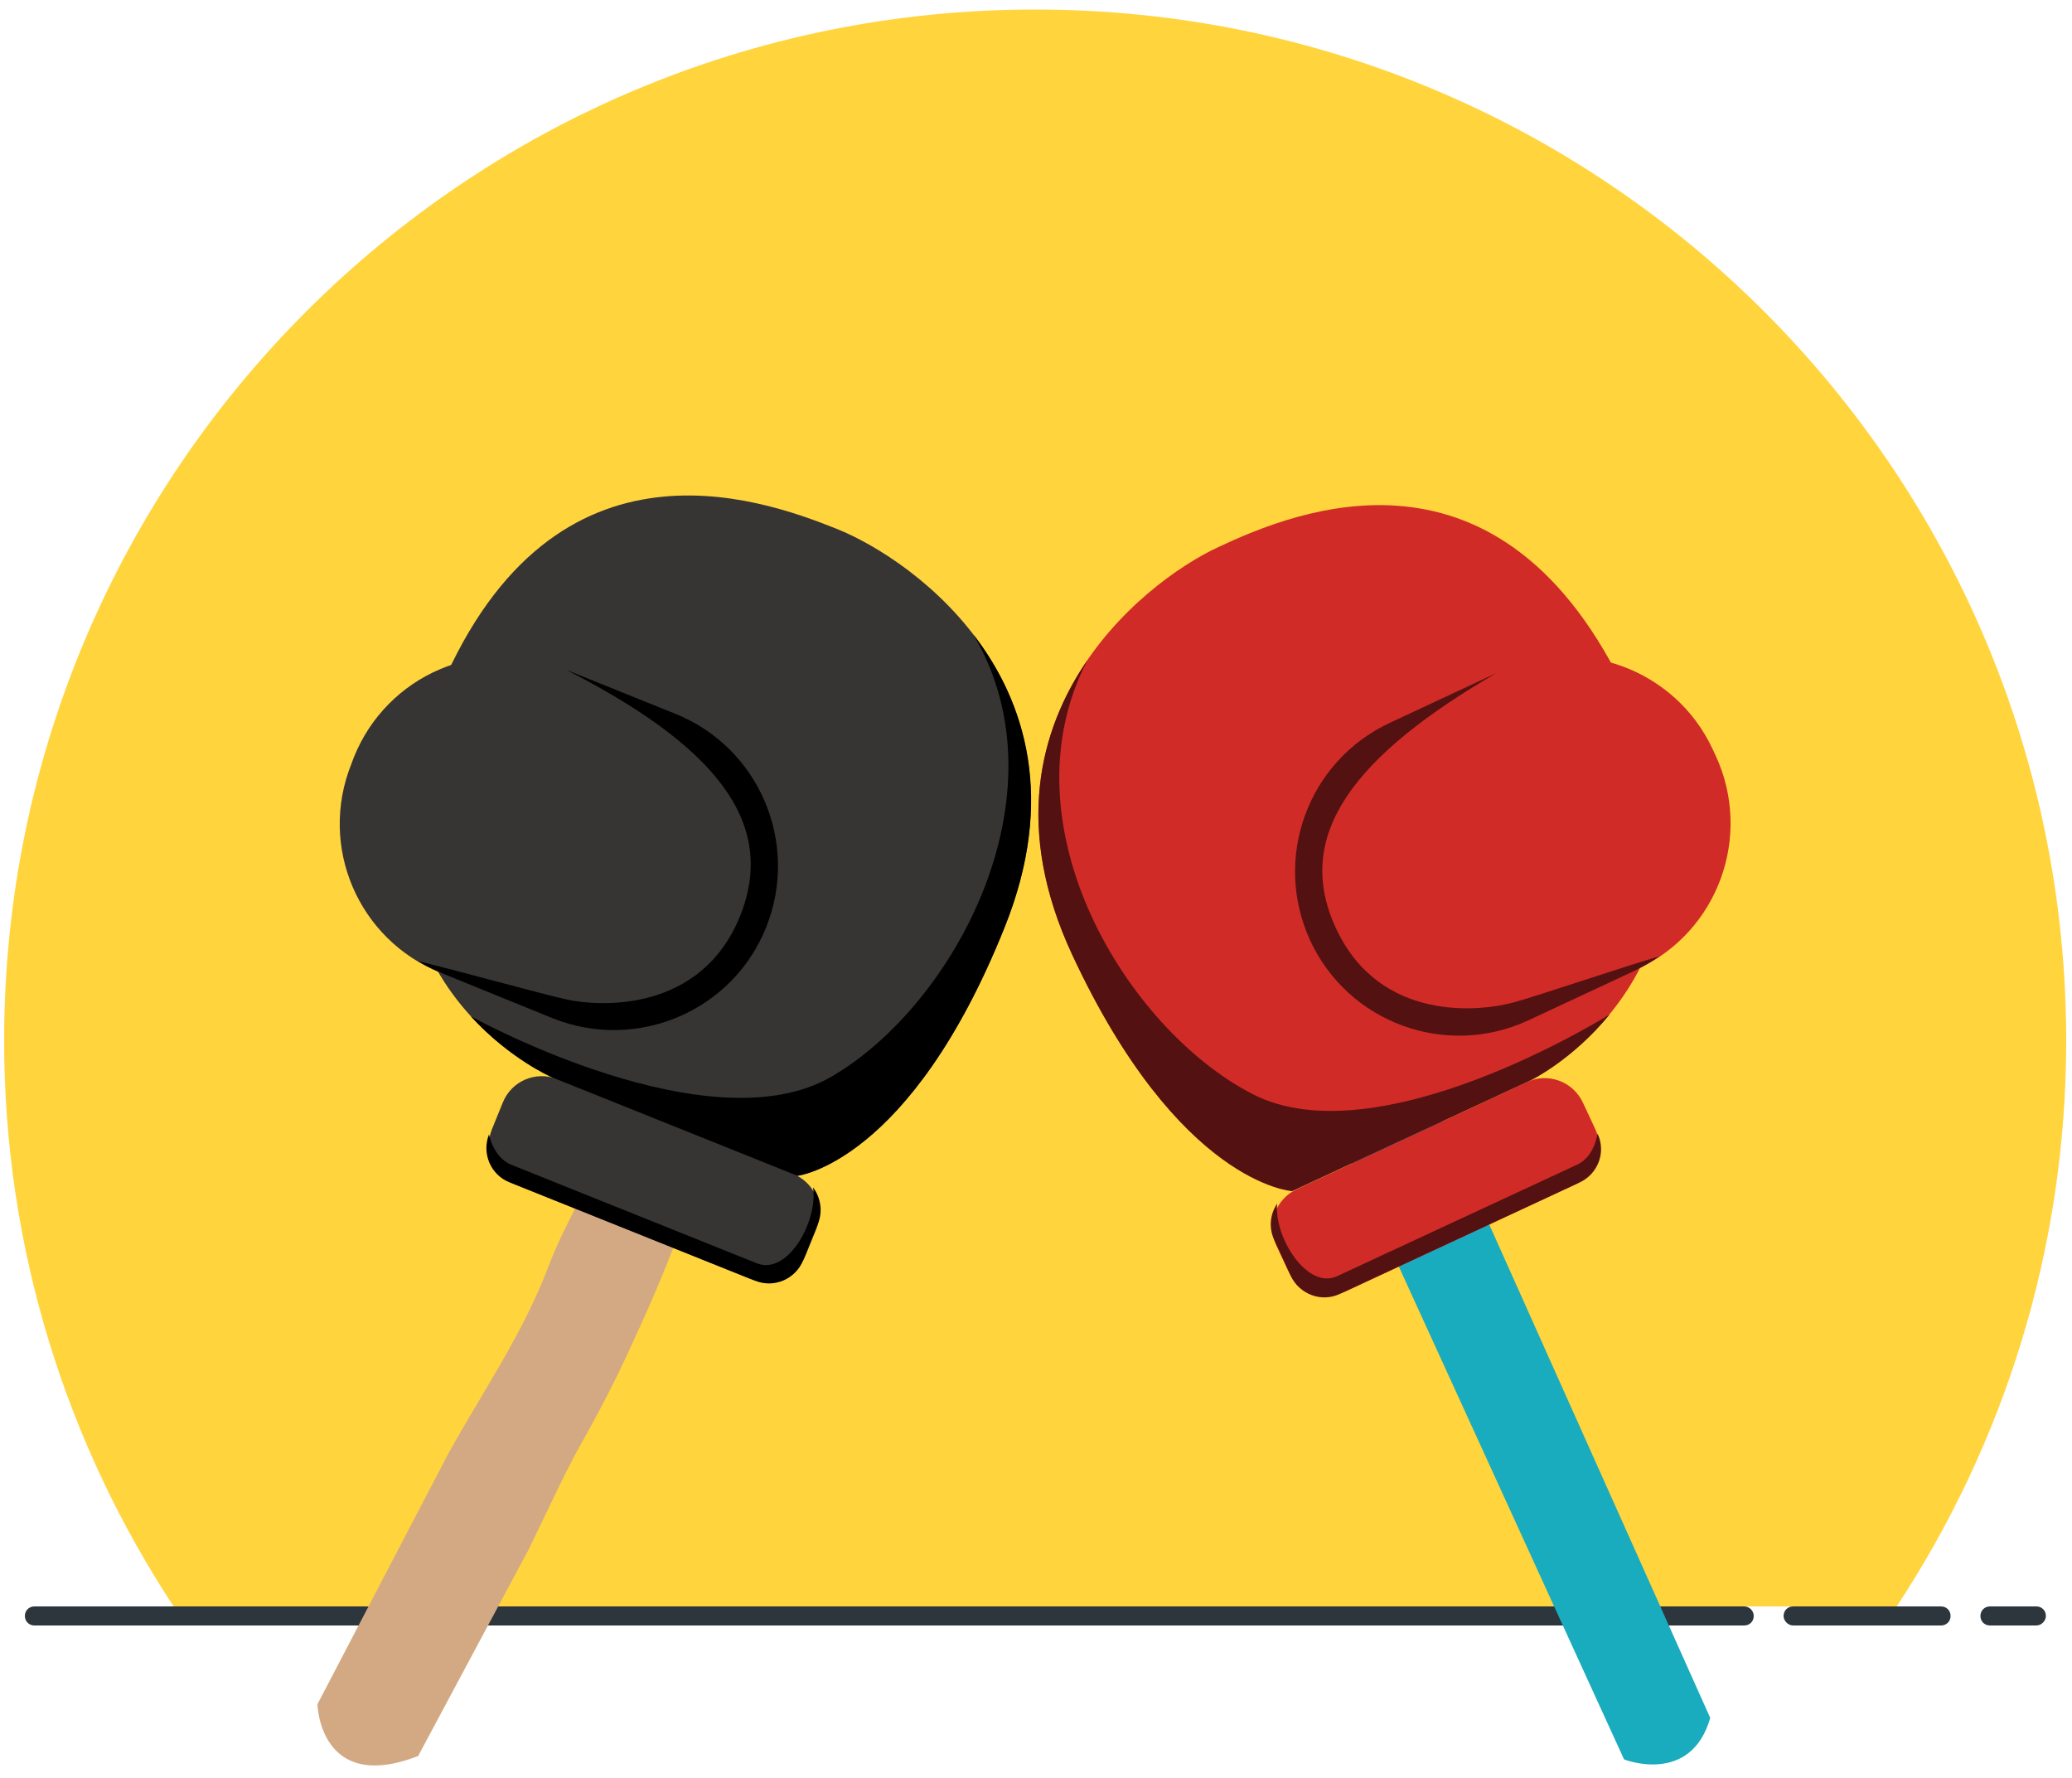 <svg enable-background="new 0 0 500 429" viewBox="0 0 500 429" xmlns="http://www.w3.org/2000/svg"><path d="m41.9 387.6c-25.8-39.2-40.9-86.2-40.9-136.5 0-137.4 111.4-248.8 248.8-248.8s248.8 111.4 248.8 248.8c0 50.5-15.1 97.3-40.9 136.5z" fill="#ffd43d"/><g fill="#2d353d"><path d="m480.2 387.6h11.2c1.3 0 2.3 1 2.3 2.3 0 1.2-1.1 2.3-2.3 2.3h-11.2c-1.3 0-2.3-1-2.3-2.3s1-2.3 2.3-2.3z"/><path d="m432.7 387.6h35.7c1.3 0 2.3 1 2.3 2.3s-1 2.3-2.3 2.3h-35.7c-1.2 0-2.3-1.1-2.3-2.3 0-1.3 1-2.3 2.3-2.3z"/><path d="m401.1 392.2h19.8c1.3 0 2.3-1 2.3-2.3 0-1.2-1-2.3-2.3-2.3h-20.2-131.1-48.7-2.3-31-2.5-176.8c-1.3 0-2.3 1-2.3 2.3s1 2.3 2.3 2.3h174.7 3.1 31 3.1 49.1z"/></g><path d="m412.7 414.5-66.7-148.9-20.7 13.2 66.6 145.7c-.1 0 16.1 6.4 20.8-10z" fill="#19abbe"/><path d="m369.7 260.4s53.6-26.7 23.2-92.3c-30.5-65.6-80.3-44.8-98.9-36.1-18.6 8.6-61.1 42.7-35.3 98.2s53.1 57.1 53.1 57.1z" fill="#d12b27"/><path d="m310.9 306.7-2.9-6.2c-2.4-5.1-.2-11.2 5-13.6l55.4-25.8c5.1-2.4 11.2-.2 13.6 5l2.9 6.2c2.4 5.1.2 11.2-5 13.6l-55.4 25.8c-5.1 2.3-11.2.1-13.6-5z" fill="#d12b27"/><path d="m308.2 290.4c-1.7 2.5-2.1 5.8-.7 8.8l4 8.7c2.1 4.4 7.4 6.4 11.8 4.3l57.9-26.9c4.5-2.1 6.4-7.4 4.3-11.8 0 0-.7 5.6-4.9 7.5l-57.9 26.9c-7.2 3.4-15.3-9.3-14.5-17.5z" fill="#541111"/><path d="m262.4 159.3c-11.6 16.9-17.8 40.7-3.7 71 25.8 55.5 53.1 57.1 53.1 57.1l57.9-26.9s9.9-4.9 18.7-15.7c-1.2.7-55.9 34.7-86.1 19.2-30.4-15.6-60.5-65-39.9-104.7z" fill="#541111"/><path d="m315.8 226.2.7 1.5c9 19.4 32.1 27.8 51.5 18.8l27.2-12.7c19.4-9 27.8-32.1 18.8-51.5l-.7-1.5c-9-19.4-32.1-27.8-51.5-18.8l-27.2 12.7c-19.4 9.1-27.8 32.1-18.8 51.5z" fill="#d12b27"/><path d="m361.1 162.4-25.7 12c-19.8 9.2-28.4 32.7-19.2 52.6 9.2 19.8 32.7 28.4 52.6 19.2l25.7-12c2.1-1 4.1-2.2 6-3.5-9.8 2.9-28.9 9.4-35 11.1-8.2 2.3-32.5 5-43.1-17.8-10.6-22.7 4.8-41.9 38.7-61.6z" fill="#541111"/><path d="m100.9 423.7 26.7-49.9c1.7-3.6 3.5-7.2 5.2-10.8 2.4-5 4.7-9.8 7.4-14.6 4.3-7.6 8.3-15.3 11.9-23.2 4-8.6 7.9-17.5 11.3-26.6l-23.4-9.4c-2.8 5.5-5.6 10.9-7.7 16.5-6.1 16.1-15.9 30.2-24.1 45l-31.6 60.5s.5 21.7 24.3 12.5z" fill="#d3a983"/><path d="m133.2 259.9s-55-23.8-28.1-90.9 77.8-49 96.8-41.4 63.3 39.3 40.5 96.2c-22.8 56.8-50 59.9-50 59.9z" fill="#373434"/><path d="m194.4 302.9 2.6-6.4c2.1-5.3-.4-11.2-5.7-13.3l-56.7-22.8c-5.3-2.1-11.2.4-13.3 5.7l-2.6 6.4c-2.1 5.3.4 11.2 5.7 13.3l56.7 22.8c5.2 2.1 11.2-.4 13.3-5.7z" fill="#373434"/><path d="m196.2 286.5c1.8 2.4 2.4 5.7 1.2 8.7l-3.6 8.9c-1.8 4.5-7 6.8-11.6 4.9l-59.2-23.7c-4.6-1.8-6.8-7-5-11.6 0 0 1 5.5 5.3 7.3l59.3 23.8c7.5 3 14.8-10.1 13.6-18.3z"/><path d="m234.9 153.1c12.5 16.2 20 39.7 7.5 70.7-22.8 56.9-50 59.9-50 59.9l-59.3-23.8s-10.1-4.4-19.5-14.7c1.2.7 57.7 31.6 87 14.6 29.7-17.2 57.1-68.1 34.3-106.7z"/><path d="m185.2 222.8-.6 1.6c-8 19.9-30.5 29.5-50.4 21.5l-27.9-11.2c-19.9-8-29.5-30.5-21.5-50.4l.6-1.6c8-19.9 30.5-29.5 50.4-21.5l27.9 11.2c19.8 8 29.5 30.6 21.5 50.4z" fill="#373434"/><path d="m136.6 161.6 26.3 10.6c20.3 8.1 30.1 31.2 22 51.5s-31.2 30.1-51.5 22l-26.3-10.7c-2.2-.9-4.2-1.9-6.2-3.1 9.9 2.4 29.3 7.8 35.6 9.2 8.3 1.9 32.7 3.2 42.1-20.1 9.3-23.2-7.2-41.6-42-59.4z"/></svg>
